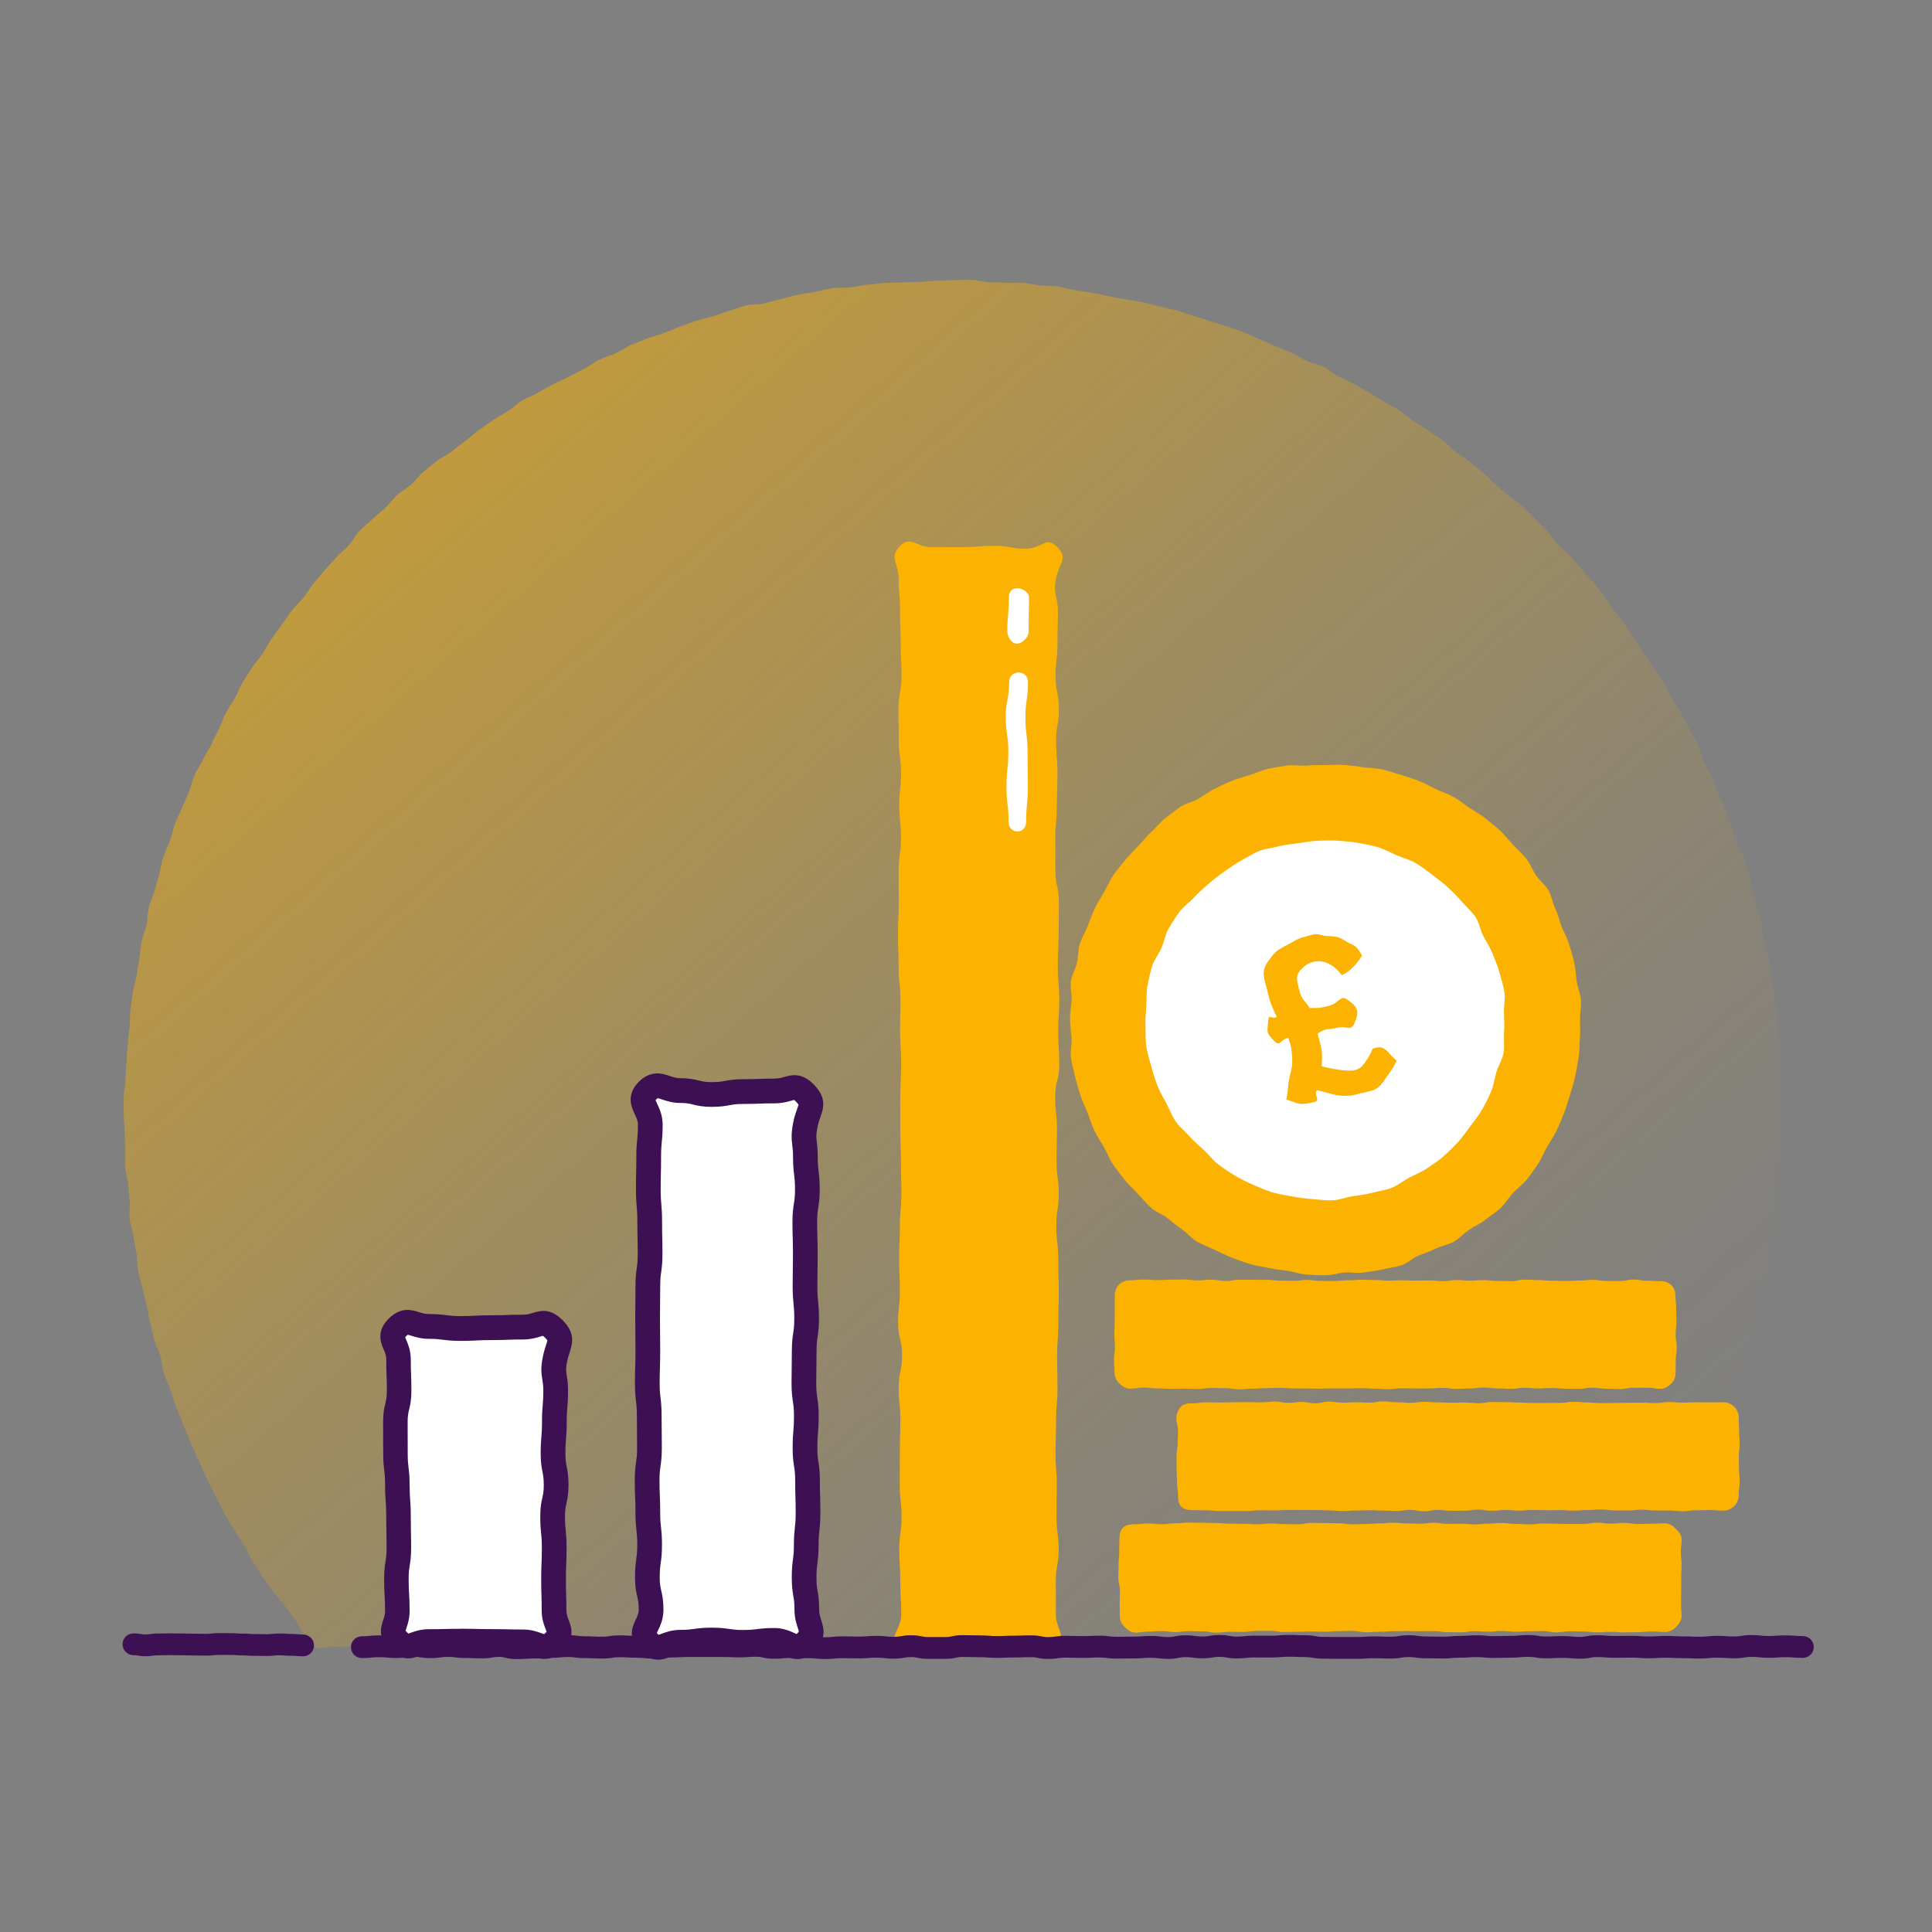 <?xml version="1.0" encoding="UTF-8"?><svg id="uuid-0e671d86-5aed-46de-aacb-af7e994940aa" xmlns="http://www.w3.org/2000/svg" xmlns:xlink="http://www.w3.org/1999/xlink" viewBox="0 0 500 500"><rect x="0" y="0" width="500" height="500" fill="#808080" stroke="none"/><defs><linearGradient id="uuid-fcbab813-d587-42bc-b17b-d2c12929edf9" x1="-53.79" y1="-56.01" x2="469.44" y2="543.54" gradientUnits="userSpaceOnUse"><stop offset="0" stop-color="#fbb200"/><stop offset=".17" stop-color="#fbb200" stop-opacity=".72"/><stop offset=".34" stop-color="#fbb200" stop-opacity=".47"/><stop offset=".5" stop-color="#fbb200" stop-opacity=".27"/><stop offset=".64" stop-color="#fbb200" stop-opacity=".12"/><stop offset=".75" stop-color="#fbb200" stop-opacity=".03"/><stop offset=".82" stop-color="#fbb200" stop-opacity="0"/></linearGradient></defs><path d="m461.26,288.38c0,1.51-.2,3.02-.23,4.52s.09,3.02.02,4.53-.38,3-.48,4.51.18,3.04.05,4.54-.44,2.99-.59,4.49-.09,3.03-.28,4.53-.48,2.99-.7,4.48-.57,2.97-.82,4.46-.37,3-.65,4.49-.73,2.94-1.04,4.41-.61,2.96-.95,4.43-.88,2.89-1.25,4.35-.35,3.03-.75,4.49-1.03,2.85-1.46,4.29-.78,2.92-1.24,4.36-1.31,2.75-1.8,4.17-.8,2.92-1.33,4.33-.99,2.86-1.54,4.26-1.33,2.72-1.92,4.11-1.05,2.83-1.66,4.21-1.04,2.85-1.68,4.21-1.35,2.7-2.02,4.06-1.64,2.55-2.34,3.89-1.06,2.86-1.79,4.18-1.53,2.61-2.29,3.91-1.39,2.69-2.17,3.98-1.59,2.57-2.4,3.84-1.67,2.52-2.5,3.78-2.02,2.28-2.88,3.52-1.81,2.42-2.69,3.64-1.61,2.56-2.52,3.76-1.85,2.38-2.79,3.56-1.78,2.57-2.74,3.73c-2.21.47-2.29-.41-4.55-.41s-2.26.39-4.52.39-2.26-.32-4.52-.32-2.26.47-4.52.47-2.26-.3-4.52-.3-2.26.17-4.52.17-2.26.04-4.52.04-2.26-.28-4.52-.28-2.26.11-4.52.11-2.26-.08-4.52-.08-2.26.34-4.52.34-2.26-.47-4.52-.47-2.26.09-4.52.09-2.26.11-4.52.11-2.26-.19-4.52-.19-2.26-.06-4.52-.06-2.26.5-4.52.5-2.26-.01-4.52-.01-2.26-.46-4.52-.46-2.26.42-4.52.42-2.26-.26-4.52-.26-2.26.19-4.52.19-2.26-.05-4.52-.05-2.26.23-4.52.23-2.26-.23-4.52-.23-2.26-.07-4.52-.07-2.26.22-4.52.22-2.26-.53-4.52-.53-2.26.16-4.52.16-2.26-.09-4.52-.09-2.26-.02-4.52-.02-2.26,0-4.52,0-2.26.13-4.52.13-2.26.3-4.52.3-2.26-.24-4.52-.24-2.26-.13-4.52-.13-2.26.36-4.52.36-2.26-.11-4.52-.11-2.26-.29-4.52-.29-2.26.22-4.52.22-2.26.17-4.52.17-2.26.16-4.52.16-2.26-.58-4.52-.58-2.26.39-4.53.39-2.26-.1-4.52-.1-2.26-.28-4.52-.28-2.26.33-4.52.33-2.26-.36-4.52-.36-2.26.33-4.52.33-2.26-.21-4.52-.21-2.26.24-4.53.24-2.26.22-4.52.22-2.26-.21-4.53-.21-2.26-.16-4.52-.16-2.26.25-4.53.25-2.26-.07-4.52-.07-2.26-.15-4.53-.15-2.26-.17-4.53-.17-2.26-.02-4.53-.02-2.26.26-4.53.26-2.26-.05-4.52-.05-2.26-.09-4.52-.09-2.26-.04-4.53-.04-2.26.05-4.52.05-2.26.33-4.53.33-2.26-.38-4.53-.38-2.26.34-4.53.34-2.26-.28-4.53-.28-2.26.08-4.53.08-2.26.11-4.53.11-2.27-.29-4.53-.29-2.27.15-4.53.15-2.35.66-4.56.19c-.96-1.16-2.06-2.34-3-3.52s-1.45-2.69-2.36-3.9-1.82-2.4-2.71-3.62-1.97-2.3-2.83-3.54-1.85-2.4-2.68-3.66-1.7-2.5-2.51-3.78-1.31-2.74-2.09-4.03-1.66-2.52-2.42-3.83-1.67-2.52-2.4-3.85-1.34-2.71-2.04-4.05-1.43-2.66-2.11-4.01-1.28-2.74-1.92-4.1-1.22-2.76-1.84-4.14-1.27-2.74-1.85-4.13-1.15-2.79-1.7-4.2-1.16-2.79-1.69-4.21-.95-2.87-1.44-4.3-1.18-2.79-1.65-4.23-.45-3.02-.88-4.47-1.27-2.78-1.67-4.23-.61-2.96-.99-4.43-.55-2.97-.89-4.44-.77-2.92-1.08-4.4-.83-2.91-1.11-4.4-.19-3.03-.44-4.52-.57-2.96-.78-4.46-.82-2.94-1.01-4.44.18-3.06.03-4.56-.24-3-.37-4.51-.73-2.97-.82-4.48.05-3.02-.01-4.54-.06-3.02-.09-4.53-.24-3.02-.24-4.53-.04-3.01,0-4.51.39-3,.45-4.5.17-3,.27-4.5.17-3,.29-4.5.33-2.99.49-4.48.06-3.02.24-4.51.35-2.99.57-4.47.77-2.92,1.01-4.4.42-2.98.69-4.45.32-3,.63-4.47.94-2.87,1.28-4.33.2-3.05.56-4.5,1.11-2.82,1.51-4.27.78-2.9,1.21-4.34.58-2.97,1.04-4.4,1.24-2.76,1.73-4.18.74-2.93,1.26-4.34,1.29-2.73,1.84-4.13,1.22-2.75,1.8-4.13.83-2.92,1.43-4.29,1.5-2.62,2.14-3.98,1.51-2.61,2.18-3.95,1.28-2.72,1.97-4.05,1.09-2.82,1.81-4.14,1.61-2.54,2.36-3.85,1.22-2.77,1.99-4.06,1.6-2.55,2.41-3.82,1.9-2.35,2.73-3.6,1.48-2.63,2.34-3.86,1.75-2.44,2.63-3.66,1.72-2.47,2.62-3.67,2.1-2.17,3.03-3.35,1.66-2.52,2.61-3.68,1.92-2.32,2.9-3.46,2.04-2.21,3.04-3.33,2.2-2.05,3.23-3.15,1.66-2.56,2.71-3.64,2.26-1.99,3.33-3.05,2.3-1.95,3.39-2.98,1.96-2.3,3.08-3.31,2.5-1.71,3.63-2.7,1.99-2.3,3.14-3.27,2.34-1.89,3.51-2.83,2.61-1.53,3.81-2.45,2.35-1.87,3.56-2.76,2.3-1.95,3.53-2.81,2.44-1.76,3.68-2.6,2.59-1.53,3.86-2.34,2.35-1.91,3.64-2.69,2.75-1.25,4.05-2.01,2.62-1.46,3.94-2.19,2.73-1.25,4.06-1.95,2.66-1.39,4-2.06,2.51-1.69,3.87-2.34,2.83-1.04,4.2-1.65,2.6-1.56,3.98-2.15,2.8-1.11,4.19-1.67,2.89-.86,4.3-1.39,2.77-1.18,4.19-1.68,2.82-1.05,4.25-1.52,2.91-.75,4.35-1.18,2.83-1.04,4.27-1.45,2.85-.96,4.31-1.34,3.05-.16,4.52-.51,2.89-.82,4.36-1.14,2.9-.83,4.37-1.11,2.96-.5,4.45-.75,2.93-.73,4.42-.95,3.03-.02,4.52-.2,2.96-.54,4.46-.7,2.99-.31,4.49-.44,3.01-.07,4.51-.16,3-.06,4.5-.12,2.99-.3,4.5-.33,3-.14,4.51-.14,3.01-.11,4.51-.08,2.99.5,4.49.57,3,.1,4.5.2,3.02-.11,4.52.01,2.97.52,4.46.67,3.02.08,4.51.27,2.94.72,4.42.94,2.97.44,4.45.69,2.94.63,4.41.91,2.96.5,4.43.81,2.99.4,4.45.74,2.91.75,4.37,1.13,2.95.62,4.39,1.02,2.85.96,4.29,1.4,2.87.88,4.3,1.35,2.88.87,4.3,1.36,2.86.95,4.26,1.48,2.74,1.26,4.13,1.82,2.74,1.23,4.13,1.82,2.8,1.09,4.17,1.71,2.63,1.46,3.99,2.11,2.95.81,4.29,1.48,2.46,1.78,3.79,2.48,2.76,1.21,4.07,1.94,2.58,1.54,3.88,2.29,2.58,1.54,3.86,2.33,2.69,1.36,3.96,2.18,2.35,1.91,3.59,2.74,2.57,1.57,3.8,2.43,2.53,1.63,3.74,2.52,2.16,2.12,3.36,3.04,2.52,1.66,3.69,2.59,2.35,1.87,3.51,2.83,2.12,2.14,3.26,3.13,2.32,1.91,3.43,2.92,2.5,1.73,3.59,2.76,2.14,2.12,3.21,3.17,2.14,2.12,3.18,3.2,1.79,2.44,2.82,3.54,2.26,2.01,3.26,3.13,1.97,2.27,2.95,3.41,2.08,2.18,3.03,3.34,1.83,2.39,2.76,3.57,1.69,2.49,2.6,3.69,1.84,2.38,2.72,3.6,1.61,2.54,2.46,3.78,1.65,2.51,2.48,3.76,1.7,2.48,2.5,3.75,1.83,2.4,2.6,3.69,1.24,2.76,1.98,4.06,1.74,2.47,2.46,3.79,1.38,2.67,2.08,4,1.59,2.57,2.26,3.91.8,2.95,1.44,4.31,1.4,2.66,2.01,4.03,1.05,2.81,1.63,4.2,1.33,2.7,1.88,4.1.97,2.84,1.49,4.25.99,2.83,1.48,4.25,1.43,2.69,1.89,4.12.92,2.86,1.36,4.31.64,2.95,1.04,4.4.7,2.92,1.07,4.38.9,2.87,1.24,4.34.28,3.01.59,4.49,1.07,2.85,1.35,4.33.28,3,.52,4.49.41,2.97.63,4.46.69,2.94.88,4.43.26,2.99.42,4.49.04,3.01.16,4.51.24,2.99.33,4.49.02,3,.08,4.51.21,2.99.24,4.5.22,3,.22,4.51Z" fill="url(#uuid-fcbab813-d587-42bc-b17b-d2c12929edf9)"/><g><path d="m273.58,141.53c-2.83-2.92-4.02.48-8.08.48s-4.07-.76-8.13-.76-4.06.34-8.13.34-4.07.03-8.13.03-5.43-3.17-8.27-.25-.26,4.32-.26,8.5.35,4.18.35,8.37.16,4.18.16,8.37.23,4.18.23,8.37-.79,4.18-.79,8.37.07,4.18.07,8.37.59,4.18.59,8.37-.47,4.18-.47,8.37.46,4.18.46,8.37-.61,4.18-.61,8.36.04,4.18.04,8.37-.21,4.18-.21,8.37.16,4.18.16,8.36.47,4.18.47,8.37-.09,4.18-.09,8.37.29,4.18.29,8.37-.25,4.18-.25,8.37.01,4.18.01,8.37.17,4.18.17,8.37.11,4.19.11,8.37-.38,4.19-.38,8.37-.2,4.19-.2,8.37.19,4.19.19,8.37-.45,4.19-.45,8.37,1.02,4.19,1.02,8.37-.87,4.19-.87,8.37.43,4.19.43,8.37-.14,4.19-.14,8.37-.03,4.19-.03,8.37.48,4.19.48,8.37-.6,4.19-.6,8.38.27,4.19.27,8.37.25,4.19.25,8.38-3.54,5.72-.63,8.73,4.42-.28,8.49-.28,4.07-.05,8.13-.05,4.06.49,8.13.49,4.07-.19,8.13-.19,4.97,2.28,7.81-.63-.04-3.87-.04-8.05-.02-4.18-.02-8.37.74-4.18.74-8.37-.55-4.18-.55-8.37.06-4.18.06-8.37-.32-4.18-.32-8.37.15-4.18.15-8.37.36-4.18.36-8.37-.1-4.18-.1-8.37.32-4.18.32-8.36.1-4.18.1-8.37-.13-4.18-.13-8.37-.51-4.18-.51-8.36.64-4.18.64-8.37-.56-4.18-.56-8.37.09-4.18.09-8.37-.45-4.18-.45-8.37,1.06-4.18,1.06-8.37-.29-4.18-.29-8.37.29-4.19.29-8.37-.38-4.19-.38-8.37.22-4.19.22-8.37.07-4.19.07-8.37-.91-4.19-.91-8.37-.03-4.19-.03-8.37.4-4.19.4-8.37.16-4.19.16-8.37-.34-4.19-.34-8.37.73-4.19.73-8.37-.89-4.19-.89-8.37.5-4.19.5-8.38.12-4.19.12-8.37-1.37-4.36-.51-8.46c.91-4.35,3.24-5.25.32-8.26Z" fill="#fbb200"/><g><path d="m208.35,282.89c-2.83-2.92-3.84-.56-7.9-.56s-4.07.16-8.13.16-4.06.75-8.13.75-4.07-1.01-8.13-1.01-5.69-2.85-8.52.07.76,4.56.76,8.75-.4,4.18-.4,8.37-.09,4.18-.09,8.37.35,4.18.35,8.37.1,4.18.1,8.37-.58,4.18-.58,8.37-.07,4.18-.07,8.37.06,4.19.06,8.37-.14,4.18-.14,8.37.5,4.18.5,8.37.06,4.18.06,8.37-.6,4.18-.6,8.37.18,4.19.18,8.37.47,4.19.47,8.37-.58,4.19-.58,8.37.95,4.19.95,8.38-3.57,5.45-.65,8.45,4.14-.04,8.21-.04,4.07-.57,8.13-.57,4.06.6,8.13.6,4.07-.51,8.13-.51,5.32,3.37,8.15.46.22-4.2.22-8.38-.7-4.18-.7-8.37.55-4.18.55-8.37.46-4.18.46-8.37-.13-4.18-.13-8.37-.65-4.18-.65-8.37.34-4.18.34-8.37-.63-4.19-.63-8.37.08-4.18.08-8.37.63-4.18.63-8.37-.42-4.18-.42-8.37.07-4.18.07-8.37-.13-4.19-.13-8.37.66-4.19.66-8.37-.51-4.19-.51-8.37-.82-4.29,0-8.4,2.82-5.12-.1-8.13Z" fill="#fff"/><path d="m170.28,429.52c-1.41,0-3.04-.51-4.73-2.26-3.29-3.39-1.81-6.46-1.02-8.11.43-.9.77-1.6.77-2.57,0-1.74-.18-2.5-.4-3.48-.26-1.15-.56-2.44-.56-4.9,0-2.31.17-3.54.32-4.62.14-1.01.26-1.88.26-3.75s-.1-2.84-.21-3.83c-.12-1.06-.25-2.27-.25-4.54,0-2.03-.04-3.01-.09-4.05-.04-1.06-.09-2.16-.09-4.32,0-2.32.18-3.55.33-4.64.14-1,.27-1.87.27-3.73,0-2.07-.01-3.11-.03-4.14-.01-1.06-.03-2.11-.03-4.23,0-1.9-.11-2.83-.23-3.81-.13-1.07-.27-2.28-.27-4.56,0-2.14.04-3.23.07-4.29.03-1.05.07-2.04.07-4.08s-.02-3.1-.03-4.14c-.02-1.06-.03-2.12-.03-4.23s.02-3.18.03-4.24c.02-1.03.03-2.07.03-4.13,0-2.31.17-3.54.32-4.62.14-1,.26-1.87.26-3.74,0-2.06-.02-3.08-.05-4.11-.02-1.06-.05-2.13-.05-4.26,0-1.96-.08-2.91-.17-3.92-.09-1.09-.19-2.23-.19-4.45s.02-3.19.05-4.25c.02-1.03.05-2.06.05-4.11,0-2.25.11-3.39.22-4.49.1-1,.19-1.94.19-3.88,0-.97-.36-1.72-.81-2.68-.81-1.72-2.33-4.91.95-8.29,3.18-3.27,6.27-2.23,8.11-1.61.92.31,1.71.58,2.7.58,2.42,0,3.71.32,4.84.6.92.23,1.65.41,3.3.41,1.74,0,2.55-.15,3.48-.32,1.09-.2,2.32-.43,4.64-.43,1.97,0,2.93-.04,3.94-.08,1.03-.04,2.09-.08,4.19-.08,1.01,0,1.75-.21,2.54-.43,1.8-.51,4.51-1.27,7.65,1.97,3.19,3.29,2.66,5.76,1.7,8.42-.27.76-.55,1.54-.75,2.55-.41,2.04-.33,2.68-.18,3.94.11.91.24,2.05.24,3.84,0,1.9.11,2.82.23,3.8.13,1.07.28,2.29.28,4.57s-.2,3.59-.37,4.69c-.16.99-.29,1.84-.29,3.69,0,2.04.03,3.06.06,4.08.03,1.05.07,2.14.07,4.29s-.02,3.18-.04,4.24c-.02,1.03-.04,2.06-.04,4.13,0,1.93.09,2.87.19,3.87.11,1.11.23,2.25.23,4.5s-.19,3.57-.35,4.66c-.15,1-.28,1.86-.28,3.71,0,2.12-.02,3.19-.04,4.25-.02,1.03-.04,2.06-.04,4.12,0,1.85.13,2.71.28,3.71.16,1.09.35,2.33.35,4.66s-.09,3.35-.18,4.44c-.08,1.01-.16,1.96-.16,3.93,0,1.85.13,2.7.29,3.69.17,1.09.36,2.34.36,4.67,0,2.04.03,3.06.06,4.08.03,1.05.07,2.14.07,4.29,0,2.27-.13,3.42-.25,4.54-.11.99-.21,1.92-.21,3.83,0,2.3-.16,3.52-.3,4.6-.13,1.01-.25,1.88-.25,3.77s.14,2.67.31,3.65c.19,1.1.39,2.35.39,4.71,0,1.05.25,1.81.53,2.68.61,1.86,1.52,4.66-1.66,7.93-3.27,3.37-6.33,1.97-7.97,1.22-.86-.4-1.55-.71-2.47-.71-1.83,0-2.68.11-3.67.23-1.05.13-2.23.28-4.46.28s-3.47-.18-4.53-.33c-.97-.14-1.8-.27-3.6-.27s-2.65.12-3.62.25c-1.06.15-2.25.32-4.51.32-.97,0-1.71.28-2.57.6-.83.31-1.93.72-3.2.72Zm-.31-6.9c.04.05.1.12.17.19.13.13.23.22.3.28.21-.06.54-.19.8-.28,1.13-.42,2.68-1,4.81-1,1.81,0,2.65-.12,3.62-.25,1.06-.15,2.25-.32,4.51-.32s3.47.18,4.53.33c.97.14,1.8.27,3.6.27s2.68-.11,3.67-.23c1.05-.13,2.23-.28,4.46-.28s4.01.78,5.13,1.29c.19.08.41.19.6.27.04-.04.08-.08.13-.13.27-.28.39-.46.44-.54-.04-.21-.17-.63-.28-.95-.36-1.1-.85-2.6-.85-4.67,0-1.83-.14-2.67-.31-3.65-.19-1.1-.39-2.35-.39-4.71s.16-3.53.3-4.6c.13-1.01.25-1.88.25-3.76,0-2.27.13-3.42.25-4.54.11-.99.21-1.92.21-3.83,0-2.04-.03-3.06-.06-4.08-.03-1.05-.07-2.14-.07-4.28,0-1.85-.13-2.7-.29-3.7-.17-1.09-.36-2.33-.36-4.67s.09-3.35.18-4.44c.08-1.01.16-1.96.16-3.93,0-1.86-.13-2.72-.28-3.71-.16-1.09-.35-2.33-.35-4.66,0-2.12.02-3.19.04-4.25.02-1.03.04-2.06.04-4.12,0-2.33.19-3.57.35-4.66.15-1,.28-1.86.28-3.71s-.09-2.87-.19-3.87c-.11-1.11-.23-2.25-.23-4.5,0-2.12.02-3.18.04-4.24.02-1.03.04-2.06.04-4.13s-.03-3.06-.06-4.09c-.03-1.05-.07-2.14-.07-4.28,0-2.34.2-3.59.37-4.69.16-.99.29-1.84.29-3.69s-.11-2.82-.23-3.8c-.13-1.07-.28-2.29-.28-4.57,0-1.41-.1-2.26-.2-3.08-.18-1.49-.35-2.9.26-5.94.29-1.48.71-2.63,1.01-3.47.13-.35.3-.82.35-1.06-.07-.12-.24-.35-.62-.75h0c-.26-.27-.44-.41-.53-.48-.2.04-.53.13-.79.21-1.01.29-2.38.67-4.28.67s-2.93.04-3.94.08c-1.03.04-2.09.08-4.19.08-1.74,0-2.55.15-3.48.32-1.09.2-2.32.43-4.64.43s-3.71-.32-4.84-.6c-.92-.23-1.65-.41-3.3-.41-2.04,0-3.6-.53-4.74-.91-.37-.13-.87-.29-1.11-.33-.07.05-.2.14-.38.34-.07.08-.13.14-.17.19.09.24.27.62.41.91.6,1.27,1.43,3.01,1.43,5.42,0,2.25-.11,3.39-.22,4.49-.1,1-.19,1.94-.19,3.88,0,2.13-.02,3.19-.05,4.25-.02,1.03-.05,2.06-.05,4.11s.08,2.91.17,3.92c.09,1.09.19,2.23.19,4.45,0,2.06.02,3.08.05,4.11.02,1.06.05,2.13.05,4.26,0,2.31-.17,3.54-.32,4.62-.14,1-.26,1.87-.26,3.74,0,2.12-.02,3.18-.03,4.24-.02,1.03-.03,2.07-.03,4.13s.02,3.1.03,4.14c.02,1.06.03,2.12.03,4.23s-.04,3.23-.07,4.29c-.03,1.05-.07,2.04-.07,4.08,0,1.9.11,2.83.23,3.81.13,1.07.27,2.28.27,4.56,0,2.07.01,3.1.03,4.14.01,1.06.03,2.11.03,4.23,0,2.32-.18,3.55-.33,4.64-.14,1-.27,1.87-.27,3.73,0,2.03.04,3.01.09,4.05.04,1.06.09,2.16.09,4.32,0,1.92.1,2.84.21,3.83.12,1.06.25,2.27.25,4.54s-.17,3.54-.32,4.62c-.14,1.01-.26,1.88-.26,3.75,0,1.74.18,2.51.4,3.48.26,1.15.56,2.44.56,4.9s-.84,4.18-1.4,5.34c-.11.22-.24.5-.32.7Zm36.75-136.67h.01-.01Z" fill="#3c1053"/></g><g><path d="m143.3,343.89c-2.87-2.87-3.83-.42-7.89-.42s-4.07.15-8.13.15-4.06.21-8.13.21-4.07-.53-8.13-.53-5.32-2.58-8.19.3.33,4.13.33,8.19.16,4.06.16,8.13-.96,4.06-.96,8.13.02,4.06.02,8.13.49,4.06.49,8.13.3,4.06.3,8.13.09,4.07.09,8.13-.64,4.07-.64,8.13.24,4.07.24,8.14-2.6,5.01.27,7.89,3.81.11,7.88.11,4.07-.1,8.13-.1,4.06.1,8.13.1,4.07.1,8.13.1,5.14,2.81,8.02-.07-.04-3.95-.04-8.01-.13-4.06-.13-8.13.17-4.06.17-8.13-.4-4.06-.4-8.13.91-4.06.91-8.13-.79-4.06-.79-8.13.34-4.07.34-8.13.34-4.07.34-8.13-.99-4.13-.19-8.12,2.54-5.04-.33-7.92Z" fill="#fff"/><path d="m140.94,429.33c-1.21,0-2.24-.38-3.03-.67-.82-.3-1.53-.56-2.51-.56-2.07,0-3.11-.03-4.14-.05-1-.02-2-.05-3.99-.05s-3.1-.02-4.14-.05c-1-.02-1.99-.05-3.99-.05s-2.99.03-3.98.05c-1.04.03-2.07.05-4.15.05-.98,0-1.67.25-2.47.54-1.67.61-4.45,1.63-7.67-1.59-3.2-3.2-2.3-5.88-1.71-7.65.27-.8.5-1.5.5-2.5,0-1.94-.06-2.88-.12-3.88-.06-1.05-.13-2.13-.13-4.26,0-2.28.19-3.49.36-4.56.15-.96.28-1.79.28-3.57,0-2-.02-3-.04-4-.02-1.03-.05-2.07-.05-4.14,0-1.91-.07-2.84-.14-3.83-.08-1.06-.16-2.15-.16-4.3,0-1.84-.1-2.7-.22-3.68-.12-1.04-.27-2.22-.27-4.44,0-2.02,0-3.03-.01-4.05,0-1.02-.01-2.04-.01-4.08,0-2.41.3-3.68.57-4.8.22-.93.4-1.67.4-3.33,0-1.97-.04-2.93-.08-3.94-.04-1.03-.08-2.09-.08-4.19,0-.95-.3-1.64-.67-2.51-.7-1.63-2-4.67,1.27-7.94,3.19-3.18,5.99-2.31,7.84-1.73.86.27,1.6.5,2.61.5,2.24,0,3.43.16,4.48.29.98.13,1.83.24,3.65.24,1.95,0,2.9-.05,3.9-.1,1.04-.05,2.11-.11,4.23-.11,1.97,0,2.93-.03,3.95-.07,1.03-.04,2.09-.08,4.18-.08,1.01,0,1.71-.21,2.52-.46,1.77-.55,4.45-1.36,7.63,1.82h0c3.22,3.23,2.75,5.72,1.87,8.43-.23.71-.48,1.45-.66,2.38-.36,1.81-.27,2.37-.09,3.49.15.94.34,2.1.34,4,0,2.17-.09,3.27-.18,4.33-.08.98-.16,1.9-.16,3.8,0,2.17-.09,3.27-.18,4.33-.08.98-.16,1.9-.16,3.8,0,1.72.16,2.52.34,3.45.21,1.09.46,2.34.46,4.68s-.28,3.65-.53,4.76c-.21.94-.38,1.69-.38,3.37,0,1.87.09,2.79.19,3.75.11,1.08.22,2.19.22,4.38s-.05,3.17-.09,4.2c-.04,1.01-.08,1.96-.08,3.93s.03,2.97.06,3.96c.03,1.02.07,2.08.07,4.17,0,.97.27,1.68.59,2.49.66,1.7,1.75,4.54-1.48,7.78-1.73,1.72-3.34,2.23-4.73,2.23Zm-21.8-7.81c2.07,0,3.1.02,4.14.05,1,.02,1.99.05,3.99.05s3.11.03,4.14.05c1,.02,2,.05,3.99.05,2.11,0,3.67.57,4.71.95.22.08.5.18.7.24.08-.06.2-.16.36-.32.13-.13.22-.23.28-.31-.06-.19-.16-.45-.24-.65-.4-1.05-1.02-2.63-1.02-4.79,0-1.98-.03-2.97-.06-3.96-.03-1.02-.07-2.08-.07-4.17s.05-3.17.09-4.2c.04-1.01.08-1.96.08-3.93s-.09-2.79-.19-3.75c-.11-1.08-.22-2.19-.22-4.38,0-2.38.28-3.65.53-4.76.21-.94.38-1.69.38-3.37s-.16-2.52-.34-3.45c-.21-1.09-.46-2.34-.46-4.68,0-2.17.09-3.27.18-4.34.08-.98.16-1.9.16-3.8,0-2.17.09-3.27.18-4.33.08-.98.16-1.9.16-3.8,0-1.38-.13-2.19-.26-2.97-.23-1.39-.46-2.82.13-5.77.26-1.3.59-2.31.85-3.11.13-.41.3-.91.34-1.15-.07-.11-.24-.36-.66-.77-.24-.24-.41-.37-.5-.44-.19.04-.5.14-.74.21-1.02.31-2.43.74-4.39.74s-2.93.03-3.95.07c-1.03.04-2.09.08-4.18.08-1.95,0-2.9.05-3.9.1-1.04.05-2.11.11-4.23.11-2.24,0-3.43-.16-4.48-.29-.98-.13-1.83-.24-3.65-.24-1.98,0-3.44-.46-4.51-.79-.31-.1-.73-.23-.94-.26-.08.05-.24.17-.49.42-.09.09-.15.16-.2.21.07.2.19.47.28.69.47,1.1,1.18,2.77,1.18,5.03,0,1.97.04,2.93.08,3.94.04,1.03.08,2.09.08,4.19,0,2.41-.3,3.68-.57,4.8-.22.93-.4,1.67-.4,3.33,0,2.02,0,3.03.01,4.04,0,1.02.01,2.04.01,4.08,0,1.84.1,2.7.22,3.68.12,1.04.27,2.22.27,4.44,0,1.91.07,2.84.14,3.83.08,1.06.16,2.15.16,4.3,0,2,.02,3,.04,4,.02,1.03.05,2.07.05,4.14,0,2.28-.19,3.49-.36,4.56-.15.96-.28,1.79-.28,3.57,0,1.94.06,2.88.12,3.88.06,1.05.13,2.13.13,4.26s-.5,3.54-.83,4.53c-.07.21-.16.48-.21.67.07.09.19.23.38.43.15.15.27.25.35.32.17-.06.41-.14.6-.21,1.01-.37,2.55-.93,4.66-.93,1.99,0,2.99-.03,3.98-.05,1.04-.03,2.07-.05,4.15-.05Z" fill="#3c1053"/></g><g><path d="m261.17,176.55c0,4.52-.88,4.52-.88,9.03s.67,4.51.67,9.03-.49,4.52-.49,9.04.55,4.52.55,9.04c0,3.33,4.54,3.34,4.54,0,0-4.52.45-4.52.45-9.03s-.08-4.51-.08-9.03-.55-4.52-.55-9.04.67-4.52.67-9.04c0-3.33-4.89-3.34-4.89,0Z" fill="#fff"/><path d="m261.11,154.65c0,4.38-.41,4.38-.41,8.76,0,1.35,1.05,3.23,2.51,3.16,1.47-.06,3-1.71,3-3.16,0-4.38.1-4.38.1-8.76,0-1.35-1.66-2.46-3.12-2.4-1.47.06-2.08.95-2.08,2.4Z" fill="#fff"/></g></g><path d="m78.44,428.65c-.92,0-1.4-.05-1.83-.09-.36-.04-.65-.06-1.3-.06-.89,0-1.33-.03-1.77-.06-.34-.03-.68-.05-1.36-.05-.62,0-.9.03-1.25.07-.44.05-.94.11-1.88.11-.83,0-1.24-.01-1.65-.02-.37-.01-.74-.02-1.48-.02-.88,0-1.31-.03-1.75-.06-.35-.02-.69-.05-1.38-.05-.89,0-1.36-.04-1.78-.07-.34-.03-.68-.05-1.35-.05-.8,0-1.2,0-1.6,0-.38,0-.77,0-1.54,0-.62,0-.9.03-1.25.07-.42.05-.95.11-1.89.11-.82,0-1.23,0-1.64-.02-.37,0-.75-.02-1.5-.02-.84,0-1.26-.02-1.68-.03-.36-.01-.73-.03-1.46-.03-.81,0-1.22,0-1.62-.02-.38,0-.76-.01-1.51-.01s-1.13,0-1.51.02c-.41,0-.82.02-1.63.02-.58,0-.82.04-1.16.09-.44.07-.99.15-1.99.15s-1.6-.1-2.05-.18c-.33-.06-.55-.09-1.09-.09-1.56,0-2.82-1.26-2.82-2.82s1.26-2.82,2.82-2.82h0c1.03,0,1.6.1,2.05.18.33.06.55.09,1.09.09.58,0,.82-.04,1.16-.09.44-.07.99-.15,1.99-.15.75,0,1.13,0,1.51-.02.41,0,.82-.02,1.63-.02s1.22,0,1.62.02c.38,0,.76.01,1.51.01.84,0,1.26.02,1.68.03.36.01.73.03,1.46.03.82,0,1.23,0,1.64.02.37,0,.75.02,1.5.02.62,0,.9-.03,1.25-.07.42-.05.95-.11,1.89-.11.8,0,1.2,0,1.6,0,.38,0,.77,0,1.54,0,.89,0,1.36.04,1.78.07.34.03.68.05,1.35.05.88,0,1.31.03,1.75.06.35.02.69.05,1.38.05.83,0,1.24.01,1.65.02.37.01.74.02,1.48.02.62,0,.9-.03,1.25-.07.44-.05.94-.11,1.88-.11.89,0,1.33.03,1.77.06.34.03.68.05,1.36.05.92,0,1.4.05,1.83.09.36.04.65.06,1.3.06,1.56,0,2.82,1.26,2.82,2.82s-1.26,2.82-2.82,2.82Z" fill="#3c1053"/><path d="m133.64,429.37c-1.47,0-2.27-.21-2.92-.37-.48-.12-.77-.2-1.52-.2-.87,0-1.25.07-1.74.15-.6.1-1.35.23-2.7.23-1.17,0-1.76-.03-2.35-.05-.52-.02-1.05-.05-2.1-.05-1.28,0-1.96-.08-2.56-.16-.5-.06-.94-.12-1.88-.12s-1.3.06-1.81.13c-.62.09-1.32.19-2.63.19s-2.08-.12-2.67-.21c-.5-.08-.89-.14-1.77-.14s-1.31.06-1.81.13c-.62.09-1.32.19-2.64.19-1.25,0-1.91-.06-2.49-.12-.53-.05-.98-.09-1.96-.09s-1.41.05-1.93.1c-.59.06-1.26.13-2.52.13-1.56,0-2.82-1.26-2.82-2.82s1.26-2.82,2.82-2.82c.96,0,1.41-.05,1.93-.1.59-.06,1.26-.13,2.52-.13s1.91.06,2.49.12c.53.05.98.09,1.96.09.91,0,1.31-.06,1.81-.13.62-.09,1.32-.19,2.64-.19s2.08.12,2.67.21c.5.08.89.14,1.77.14s1.3-.06,1.81-.13c.62-.09,1.31-.19,2.63-.19s1.96.08,2.56.16c.5.06.94.12,1.88.12,1.17,0,1.76.03,2.35.05.52.02,1.05.05,2.1.05.87,0,1.25-.07,1.74-.15.6-.1,1.35-.23,2.71-.23,1.47,0,2.27.21,2.92.37.48.12.77.2,1.52.2,1.01,0,1.5-.04,2.02-.07.57-.04,1.21-.09,2.42-.09,1,0,1.47-.04,2.01-.08.57-.04,1.22-.09,2.43-.09.97,0,1.42-.04,1.94-.1.58-.06,1.25-.12,2.5-.12s1.97.09,2.58.17c.52.07.93.12,1.86.12,1.18,0,1.77.03,2.36.06.52.03,1.04.05,2.08.05.88,0,1.28-.06,1.77-.14.59-.1,1.33-.21,2.67-.21,1.19,0,1.8.04,2.38.07.51.03,1.03.06,2.06.06,1.26,0,1.92.07,2.51.13.52.05.97.1,1.93.1s1.33-.05,1.85-.12c.61-.08,1.29-.17,2.59-.17,1.03,0,1.55-.03,2.06-.06.59-.03,1.19-.07,2.38-.07h4.44c1.12,0,1.68.01,2.24.02.55,0,1.1,0,2.2,0,1.17,0,1.75.02,2.33.05.53.02,1.05.04,2.11.04s1.5-.04,2.02-.07c.57-.04,1.21-.09,2.43-.09,1.43,0,2.22.18,2.86.33.48.11.79.19,1.58.19.98,0,1.43-.04,1.95-.09.58-.06,1.24-.12,2.49-.12,1.15,0,1.73.02,2.31.03.53.02,1.07.03,2.14.03,1.25,0,1.92.07,2.51.13.52.05.97.1,1.93.1s1.42-.05,1.94-.1c.59-.06,1.25-.13,2.5-.13,1.14,0,1.71.01,2.29.03.54.01,1.08.03,2.15.03.99,0,1.45-.04,1.98-.08.58-.05,1.23-.11,2.46-.11s1.95.08,2.54.15c.51.06.95.11,1.9.11.85,0,1.21-.07,1.71-.16.61-.11,1.36-.25,2.73-.25s2.17.16,2.79.29c.48.1.83.17,1.65.17,1.12,0,1.68,0,2.24,0,.55,0,1.1,0,2.2,0,.8,0,1.13-.07,1.62-.18.63-.14,1.41-.31,2.82-.31,1.15,0,1.72.02,2.29.03.54.01,1.07.03,2.14.03,1.23,0,1.88.06,2.46.1.53.05.99.08,1.98.08,1.04,0,1.56-.02,2.09-.05.59-.03,1.17-.05,2.35-.05,1.05,0,1.58-.02,2.1-.04.58-.02,1.17-.05,2.33-.05,1.4,0,2.18.16,2.8.29.48.1.82.17,1.64.17.9,0,1.29-.06,1.79-.14.62-.09,1.32-.2,2.65-.2,1.16,0,1.74.02,2.32.04.53.02,1.06.04,2.11.04s1.56-.03,2.08-.05c.59-.03,1.18-.06,2.35-.06,1.29,0,1.97.09,2.57.16.5.06.93.12,1.86.12,1.08,0,1.62-.01,2.16-.02.57-.01,1.14-.02,2.28-.02,1,0,1.47-.04,2-.08.57-.04,1.22-.09,2.44-.09,1.29,0,1.98.09,2.59.17.52.07.93.12,1.85.12.82,0,1.16-.07,1.64-.17.62-.13,1.4-.29,2.8-.29,1.31,0,2,.1,2.61.18.51.07.91.13,1.83.13s1.26-.07,1.74-.15c.6-.1,1.35-.23,2.69-.23s2.13.14,2.73.25c.5.09.85.16,1.71.16.95,0,1.4-.05,1.91-.11.59-.07,1.27-.14,2.53-.14,1.12,0,1.69,0,2.25.01.55,0,1.1.01,2.19.01.97,0,1.42-.04,1.95-.09.58-.06,1.25-.12,2.49-.12,1.16,0,1.75.02,2.33.05.53.02,1.05.04,2.11.04,1.36,0,2.12.14,2.72.25.5.09.86.16,1.71.16,1.14,0,1.7,0,2.27.02.54,0,1.08.02,2.17.02s1.68,0,2.24,0c.55,0,1.1,0,2.2,0,1.01,0,1.5-.03,2.02-.07.57-.04,1.21-.08,2.42-.08s1.73.02,2.31.04c.53.02,1.06.04,2.13.04.86,0,1.23-.06,1.73-.15.6-.11,1.35-.24,2.71-.24s2.01.1,2.62.19c.51.07.91.13,1.82.13,1.15,0,1.72.01,2.29.03.54.01,1.07.03,2.15.03.97,0,1.42-.04,1.95-.09.58-.06,1.25-.12,2.49-.12,1.02,0,1.51-.03,2.04-.07.59-.04,1.2-.08,2.4-.08s1.91.07,2.5.12c.52.05.97.1,1.94.1,1.06,0,1.59-.02,2.12-.04.58-.02,1.16-.04,2.32-.04.97,0,1.43-.04,1.95-.09.58-.06,1.24-.12,2.49-.12,1.35,0,2.09.13,2.69.23.49.08.88.15,1.75.15,1.04,0,1.56-.03,2.08-.05.59-.03,1.18-.06,2.36-.06,1.24,0,1.9.06,2.49.12.52.05.98.09,1.95.09.85,0,1.2-.07,1.69-.16.61-.12,1.37-.26,2.74-.26,1.22,0,1.87.05,2.45.1.53.04,1,.08,1.99.08,1.09,0,1.63,0,2.18-.01.56,0,1.13-.02,2.26-.02,1.21,0,1.85.04,2.42.09.52.04,1.01.07,2.02.07s1.52-.03,2.04-.06c.59-.04,1.2-.08,2.4-.08s1.78.03,2.37.06c.52.03,1.03.06,2.07.06,1.16,0,1.75.02,2.33.05.53.02,1.05.04,2.11.04.96,0,1.41-.05,1.93-.1.59-.06,1.26-.13,2.51-.13s1.87.05,2.44.09c.54.04,1,.08,2,.08.88,0,1.26-.07,1.75-.15.6-.1,1.34-.22,2.69-.22,1.26,0,1.93.07,2.52.14.51.06.96.1,1.91.1,1.01,0,1.5-.04,2.02-.07.57-.04,1.21-.09,2.42-.09s1.88.05,2.45.1c.53.04.99.08,1.99.08,1.56,0,2.82,1.26,2.82,2.82s-1.26,2.82-2.82,2.82c-1.23,0-1.88-.05-2.45-.1-.53-.04-.99-.08-1.99-.08s-1.5.04-2.02.07c-.57.04-1.21.09-2.42.09s-1.93-.07-2.52-.14c-.51-.06-.96-.1-1.92-.1-.87,0-1.26.07-1.75.15-.6.1-1.34.22-2.69.22-1.22,0-1.87-.05-2.44-.09-.54-.04-1-.08-2-.08s-1.41.05-1.93.1c-.59.06-1.26.13-2.51.13-1.17,0-1.75-.02-2.33-.05-.53-.02-1.05-.04-2.11-.04-1.18,0-1.78-.03-2.37-.06-.52-.03-1.03-.06-2.07-.06s-1.52.03-2.04.06c-.59.04-1.2.08-2.4.08s-1.85-.04-2.42-.09c-.52-.04-1.01-.07-2.02-.07-1.09,0-1.64,0-2.18.01-.56,0-1.13.02-2.26.02-1.22,0-1.87-.05-2.45-.1-.53-.04-1-.08-1.99-.08-.85,0-1.2.07-1.69.16-.61.12-1.37.26-2.74.26-1.24,0-1.9-.06-2.49-.12-.52-.05-.98-.09-1.95-.09-1.04,0-1.56.03-2.08.05-.59.03-1.18.06-2.36.06-1.35,0-2.09-.13-2.69-.23-.49-.08-.88-.15-1.75-.15-.97,0-1.43.04-1.95.09-.58.06-1.24.12-2.49.12-1.06,0-1.59.02-2.12.04-.58.02-1.16.04-2.32.04-1.25,0-1.91-.07-2.5-.12-.52-.05-.97-.1-1.94-.1-1.02,0-1.51.03-2.04.07-.59.04-1.2.08-2.4.08-.97,0-1.42.04-1.95.09-.58.06-1.25.12-2.49.12-1.15,0-1.72-.01-2.29-.03-.54-.01-1.07-.03-2.15-.03-1.31,0-2.01-.1-2.62-.19-.51-.07-.91-.13-1.82-.13s-1.23.06-1.73.15c-.6.11-1.35.24-2.71.24-1.16,0-1.73-.02-2.31-.04-.53-.02-1.06-.04-2.13-.04s-1.5.03-2.02.07c-.57.04-1.21.08-2.41.08-1.12,0-1.68,0-2.24,0-.55,0-1.1,0-2.2,0s-1.7,0-2.27-.02c-.54,0-1.08-.02-2.17-.02-1.36,0-2.12-.14-2.72-.25-.5-.09-.86-.16-1.72-.16-1.17,0-1.75-.02-2.33-.05-.53-.02-1.05-.04-2.11-.04-.97,0-1.43.04-1.95.09-.58.06-1.25.12-2.49.12-1.12,0-1.69,0-2.25-.01-.55,0-1.1-.01-2.19-.01-.95,0-1.4.05-1.91.11-.59.07-1.27.14-2.53.14-1.37,0-2.13-.14-2.73-.25-.5-.09-.85-.16-1.71-.16s-1.26.07-1.74.15c-.6.1-1.35.23-2.7.23s-2-.1-2.61-.18c-.51-.07-.91-.13-1.83-.13-.82,0-1.16.07-1.64.17-.62.13-1.4.29-2.8.29-1.29,0-1.98-.09-2.59-.17-.52-.07-.93-.12-1.85-.12-1,0-1.47.04-2,.08-.57.04-1.22.09-2.44.09-1.08,0-1.62.01-2.16.02-.57.01-1.14.02-2.28.02-1.29,0-1.97-.09-2.57-.16-.5-.06-.93-.12-1.86-.12-1.04,0-1.56.03-2.08.05-.59.03-1.18.06-2.35.06s-1.74-.02-2.32-.04c-.53-.02-1.06-.04-2.11-.04-.9,0-1.29.06-1.79.14-.62.09-1.32.2-2.65.2-1.4,0-2.18-.16-2.8-.29-.48-.1-.82-.17-1.64-.17-1.05,0-1.58.02-2.1.04-.58.02-1.17.05-2.33.05-1.04,0-1.56.02-2.09.05-.59.03-1.17.05-2.35.05s-1.88-.06-2.46-.1c-.53-.05-.99-.08-1.98-.08-1.15,0-1.72-.02-2.29-.03-.54-.01-1.07-.03-2.14-.03-.8,0-1.13.07-1.62.18-.63.14-1.41.31-2.83.31-1.12,0-1.68,0-2.24,0-.55,0-1.1,0-2.2,0-1.4,0-2.17-.16-2.79-.29-.48-.1-.83-.17-1.65-.17s-1.21.07-1.71.16c-.61.11-1.36.25-2.73.25-1.27,0-1.95-.08-2.54-.15-.51-.06-.95-.11-1.9-.11s-1.45.04-1.98.08c-.58.05-1.23.11-2.46.11-1.14,0-1.71-.01-2.29-.03-.54-.01-1.08-.03-2.15-.03-.97,0-1.42.05-1.94.1-.59.06-1.25.13-2.5.13s-1.92-.07-2.51-.13c-.52-.05-.97-.1-1.93-.1-1.15,0-1.73-.02-2.3-.03-.53-.02-1.07-.03-2.14-.03-.98,0-1.43.04-1.95.09-.58.06-1.24.12-2.49.12-1.43,0-2.22-.18-2.86-.33-.48-.11-.8-.19-1.58-.19-1.01,0-1.5.04-2.02.07-.57.04-1.21.09-2.43.09s-1.75-.02-2.33-.05c-.53-.02-1.05-.04-2.11-.04-1.12,0-1.68,0-2.24,0-.55,0-1.1,0-2.2,0h-4.44c-1.03,0-1.55.02-2.06.05-.59.03-1.19.07-2.38.07-.93,0-1.33.05-1.85.12-.61.08-1.29.17-2.59.17s-1.92-.07-2.51-.13c-.52-.05-.97-.1-1.93-.1-1.19,0-1.8-.04-2.38-.07-.51-.03-1.03-.06-2.06-.06-.88,0-1.28.06-1.77.14-.59.1-1.33.21-2.67.21-1.18,0-1.77-.03-2.36-.06-.52-.03-1.04-.05-2.08-.05-1.29,0-1.97-.09-2.58-.17-.52-.07-.93-.12-1.86-.12s-1.42.04-1.94.1c-.58.06-1.25.12-2.5.12-1,0-1.47.04-2.01.08-.57.04-1.22.09-2.43.09-1.01,0-1.5.04-2.02.07-.57.04-1.21.09-2.42.09Z" fill="#3c1053"/><path d="m293.63,422.54c1.76,0,1.76-.27,3.52-.27s1.76-.14,3.52-.14,1.76.26,3.52.26,1.76-.25,3.52-.25,1.76.06,3.52.06,1.76.33,3.52.33,1.76-.22,3.52-.22,1.76.04,3.52.04,1.76-.27,3.52-.27,1.76-.01,3.52-.01,1.76.3,3.52.3,1.76-.06,3.52-.06,1.76-.08,3.52-.08,1.76.08,3.52.08,1.76-.18,3.52-.18,1.76-.04,3.52-.04,1.76.33,3.52.33,1.76-.11,3.52-.11,1.76-.15,3.52-.15,1.76-.05,3.52-.05,1.76.06,3.52.06,1.76-.04,3.52-.04,1.76.28,3.52.28,1.76.03,3.52.03,1.76-.29,3.52-.29,1.76.14,3.52.14,1.76-.19,3.52-.19,1.76.2,3.52.2,1.76-.12,3.52-.12,1.76-.06,3.52-.06,1.76.35,3.52.35,1.76-.29,3.52-.29,1.76.07,3.52.07,1.76.21,3.52.21,1.76-.13,3.52-.13,1.76.13,3.53.13,1.76-.05,3.53-.05,1.77-.17,3.53-.17,1.77.12,3.53.12c1.11,0,2.09-.57,2.82-1.3s1.4-1.71,1.4-2.82c0-1.65-.13-1.65-.13-3.31s.04-1.66.04-3.31,0-1.66,0-3.31.1-1.66.1-3.31-.19-1.66-.19-3.32.2-1.66.2-3.32c0-1.11-.77-1.99-1.51-2.72s-1.61-1.4-2.72-1.4c-1.76,0-1.76.1-3.52.1s-1.76.08-3.52.08-1.76-.29-3.52-.29-1.76.19-3.52.19-1.76-.25-3.52-.25-1.76.31-3.52.31-1.76.04-3.52.04-1.76-.07-3.52-.07-1.76-.07-3.52-.07-1.76.23-3.52.23-1.76-.11-3.52-.11-1.76-.24-3.52-.24-1.76.16-3.52.16-1.76.19-3.52.19-1.76-.16-3.52-.16-1.76.03-3.52.03-1.76-.28-3.52-.28-1.76.24-3.52.24-1.76-.08-3.52-.08-1.76-.17-3.52-.17-1.76.17-3.52.17-1.76.15-3.52.15-1.76.1-3.52.1-1.76-.28-3.52-.28-1.76-.05-3.52-.05-1.76-.05-3.52-.05-1.76.36-3.52.36-1.76-.05-3.52-.05-1.76-.16-3.52-.16-1.76.22-3.52.22-1.76-.14-3.52-.14-1.76-.03-3.52-.03-1.76-.17-3.52-.17-1.76-.06-3.52-.06-1.76-.05-3.52-.05-1.76.18-3.53.18-1.76.25-3.53.25-1.77-.21-3.53-.21-1.77.22-3.53.22c-1.11,0-2.26.11-2.99.84s-.97,1.88-.97,2.99c0,1.65-.02,1.65-.02,3.31s-.17,1.66-.17,3.31-.08,1.66-.08,3.31.42,1.66.42,3.31-.05,1.66-.05,3.32.02,1.66.02,3.32c0,1.11.39,1.99,1.13,2.73s1.61,1.55,2.73,1.55Z" fill="#fbb200"/><path d="m308.68,390.82c1.76,0,1.76.05,3.52.05s1.76.2,3.52.2,1.76,0,3.52,0,1.76-.02,3.52-.02,1.76-.2,3.52-.2,1.76.05,3.52.05,1.76-.13,3.52-.13,1.76.01,3.52.01,1.76.01,3.52.01,1.76.1,3.52.1,1.76.17,3.52.17,1.76-.14,3.52-.14,1.76-.08,3.52-.08,1.76.11,3.52.11,1.76.1,3.52.1,1.76-.28,3.52-.28,1.76.34,3.52.34,1.76-.35,3.52-.35,1.76.23,3.52.23,1.76-.02,3.52-.02,1.76-.28,3.52-.28,1.76.3,3.52.3,1.76-.21,3.52-.21,1.76.17,3.52.17,1.76-.17,3.52-.17,1.76.07,3.52.07,1.76-.04,3.52-.04,1.76.14,3.52.14,1.76-.15,3.52-.15,1.76-.14,3.52-.14,1.76.23,3.52.23,1.76.03,3.52.03,1.76-.22,3.52-.22,1.76.22,3.52.22,1.76,0,3.52,0,1.76.19,3.53.19,1.76-.25,3.53-.25,1.77-.07,3.53-.07,1.77.17,3.53.17c1.11,0,2.13-.51,2.87-1.25s1.1-1.75,1.1-2.87c0-1.65.25-1.65.25-3.31s-.17-1.66-.17-3.31-.05-1.66-.05-3.31.21-1.66.21-3.31-.14-1.66-.14-3.32-.1-1.66-.1-3.32c0-1.11-.38-2.12-1.11-2.85s-1.74-1.21-2.85-1.21c-1.76,0-1.76.03-3.52.03s-1.76-.02-3.52-.02-1.76.09-3.52.09-1.76-.17-3.52-.17-1.76.29-3.52.29-1.76-.11-3.52-.11-1.76.03-3.52.03-1.76.06-3.52.06-1.76.03-3.52.03-1.76-.17-3.52-.17-1.76-.17-3.52-.17-1.76.27-3.52.27-1.76.04-3.52.04-1.76,0-3.52,0-1.76-.11-3.52-.11-1.76-.13-3.52-.13-1.76-.02-3.52-.02-1.76.31-3.52.31-1.76-.18-3.52-.18-1.76.05-3.52.05-1.76-.09-3.52-.09-1.76-.15-3.52-.15-1.76.27-3.52.27-1.76-.15-3.52-.15-1.76-.21-3.52-.21-1.76.31-3.52.31-1.76-.09-3.52-.09-1.76.1-3.52.1-1.76-.27-3.52-.27-1.76.43-3.52.43-1.76-.35-3.52-.35-1.76.23-3.52.23-1.76-.33-3.52-.33-1.76.21-3.52.21-1.76-.06-3.52-.06-1.76.04-3.53.04-1.76.07-3.53.07-1.77-.07-3.53-.07-1.77.27-3.53.27c-1.11,0-2.27.07-3.01.81s-1.25,1.89-1.25,3.01c0,1.65.44,1.65.44,3.31s-.1,1.66-.1,3.31-.3,1.66-.3,3.31.04,1.66.04,3.31.1,1.66.1,3.32.26,1.66.26,3.32c0,1.11.07,2.28.81,3.01s1.9.95,3.01.95Z" fill="#fbb200"/><path d="m292.46,359.37c1.76,0,1.76-.26,3.52-.26s1.76.21,3.52.21,1.76.12,3.52.12,1.76-.05,3.52-.05,1.76.08,3.52.08,1.76-.27,3.52-.27,1.76.06,3.52.06,1.76.29,3.52.29,1.76-.14,3.52-.14,1.76-.16,3.52-.16,1.76-.08,3.52-.08,1.76.15,3.52.15,1.76.02,3.52.02,1.76.05,3.52.05,1.76-.08,3.52-.08,1.76.02,3.52.02,1.76-.06,3.52-.06,1.76.13,3.52.13,1.76.11,3.52.11,1.76-.22,3.52-.22,1.76.05,3.52.05,1.76-.02,3.52-.02,1.76-.13,3.52-.13,1.76.26,3.52.26,1.76-.1,3.52-.1,1.76-.24,3.52-.24,1.76.21,3.52.21,1.76.13,3.52.13,1.76-.29,3.52-.29,1.76.18,3.52.18,1.76-.12,3.52-.12,1.76.18,3.52.18,1.76.04,3.52.04,1.76-.3,3.52-.3,1.76.26,3.52.26,1.76.09,3.53.09,1.76-.34,3.53-.34,1.77,0,3.53,0,1.77.28,3.53.28c1.11,0,2.04-.64,2.77-1.38s1.08-1.66,1.08-2.77c0-1.65.04-1.65.04-3.31s.26-1.66.26-3.31-.29-1.66-.29-3.31.21-1.66.21-3.31-.06-1.66-.06-3.32-.19-1.66-.19-3.32c0-1.11-.31-2.04-1.04-2.78s-1.66-1.06-2.78-1.06c-1.76,0-1.76-.09-3.52-.09s-1.76-.33-3.52-.33-1.76.39-3.52.39-1.76-.02-3.52-.02-1.76-.3-3.52-.3-1.76.2-3.52.2-1.76.1-3.52.1-1.76-.05-3.52-.05-1.76-.18-3.52-.18-1.76-.11-3.52-.11-1.76.4-3.52.4-1.76-.07-3.52-.07-1.76-.2-3.52-.2-1.76.14-3.52.14-1.76-.17-3.52-.17-1.76.3-3.52.3-1.76-.2-3.52-.2-1.76.06-3.52.06-1.76-.1-3.52-.1-1.76.1-3.52.1-1.76-.17-3.52-.17-1.76-.06-3.52-.06-1.76.14-3.52.14-1.76.17-3.52.17-1.76,0-3.52,0-1.76-.27-3.52-.27-1.76.26-3.52.26-1.76-.08-3.52-.08-1.76-.21-3.52-.21-1.76,0-3.52,0-1.76-.01-3.52-.01-1.76.33-3.52.33-1.76-.35-3.52-.35-1.76.18-3.52.18-1.76-.22-3.52-.22-1.76.04-3.53.04-1.76.11-3.53.11-1.77-.14-3.53-.14-1.77.18-3.53.18c-1.11,0-2.16.44-2.89,1.18s-1.08,1.78-1.08,2.89c0,1.65.01,1.65.01,3.31s-.02,1.66-.02,3.31-.09,1.66-.09,3.31.15,1.66.15,3.31-.25,1.66-.25,3.32.16,1.66.16,3.32c0,1.11.5,2.04,1.24,2.77s1.66,1.34,2.77,1.34Z" fill="#fbb200"/><g><path d="m408.9,268.71c.12-1.66.01-3.3.01-4.94s.35-3.32.23-4.96-.84-3.22-1.08-4.85-.3-3.29-.66-4.89-.84-3.18-1.32-4.76-1.34-3-1.94-4.54-.92-3.17-1.64-4.66-.92-3.27-1.74-4.69-2.28-2.48-3.21-3.84-1.48-3.02-2.51-4.31-2.3-2.4-3.43-3.61-2.15-2.55-3.36-3.67-2.52-2.16-3.81-3.2-2.78-1.8-4.15-2.73-2.66-1.98-4.09-2.81-3.05-1.29-4.54-2.01-2.93-1.53-4.47-2.13-3.11-1.09-4.69-1.58-3.14-1.02-4.76-1.39-3.28-.33-4.93-.58-3.24-.48-4.9-.6-3.3.03-4.94.03-3.29.02-4.92.14-3.35-.24-4.98,0-3.3.47-4.9.84-3.14,1.1-4.71,1.59-3.18.94-4.71,1.54-3.01,1.36-4.5,2.08-2.78,1.78-4.21,2.6-3.2,1.11-4.56,2.05-2.69,1.95-3.98,2.98-2.33,2.37-3.54,3.5-2.24,2.41-3.37,3.63-2.34,2.33-3.37,3.62-2.14,2.53-3.07,3.89-1.55,2.92-2.38,4.35-1.72,2.81-2.44,4.3-1.23,3.05-1.84,4.59-1.53,2.96-2.02,4.55-.4,3.3-.76,4.92-1.3,3.11-1.55,4.75.31,3.34.18,5-.42,3.28-.42,4.92.29,3.29.41,4.92-.41,3.38-.17,5,.71,3.26,1.08,4.86.85,3.21,1.34,4.78,1.27,3.06,1.88,4.59,1.05,3.15,1.77,4.64,1.66,2.86,2.49,4.29,1.38,3.05,2.31,4.41,1.97,2.68,3,3.97,2.28,2.41,3.4,3.62,2.2,2.49,3.41,3.61,2.92,1.65,4.21,2.68,2.54,2.07,3.9,3,2.42,2.33,3.86,3.16,3.02,1.36,4.51,2.07,2.96,1.46,4.5,2.06,3.09,1.16,4.68,1.64,3.23.66,4.85,1.03,3.24.48,4.88.73,3.2.85,4.86.97,3.31.19,4.95.19,3.28-.59,4.91-.71,3.35.25,4.97,0,3.29-.46,4.9-.82,3.3-.57,4.87-1.06,2.85-1.88,4.38-2.48,3.08-1.14,4.56-1.86,3.23-.97,4.65-1.79,2.57-2.12,3.93-3.06,2.94-1.58,4.23-2.61,2.73-1.93,3.94-3.05,2.05-2.65,3.17-3.86,2.55-2.18,3.58-3.47,1.97-2.69,2.9-4.05,1.51-2.96,2.34-4.39,1.78-2.8,2.5-4.29,1.34-3.03,1.95-4.57,1.04-3.13,1.53-4.72.97-3.16,1.33-4.78.64-3.24.89-4.88.18-3.29.31-4.95Z" fill="#fbb200"/><path d="m389.24,267.25c.13-1.76.05-3.47-.01-5.2s.38-3.55.12-5.26-.83-3.42-1.28-5.09-1.16-3.29-1.8-4.91-1.61-3.07-2.42-4.61-1.03-3.46-2.01-4.89-2.37-2.61-3.5-3.93-2.38-2.55-3.66-3.74-2.67-2.23-4.07-3.26-2.75-2.15-4.27-3.02-3.23-1.28-4.84-1.98-3.11-1.55-4.79-2.07-3.36-.81-5.09-1.13-3.42-.44-5.17-.57-3.47-.08-5.19-.02-3.44.37-5.14.63-3.46.36-5.13.81-3.49.59-5.1,1.22-3.09,1.65-4.63,2.46-2.93,1.86-4.37,2.84-2.78,2.05-4.1,3.19-2.61,2.28-3.79,3.56-2.71,2.29-3.74,3.69-1.99,2.9-2.86,4.41-1.12,3.33-1.81,4.94-1.9,3-2.41,4.68-.9,3.39-1.22,5.12-.17,3.48-.3,5.24-.29,3.5-.22,5.22-.03,3.54.22,5.25.82,3.42,1.27,5.1.97,3.37,1.6,4.99,1.53,3.15,2.34,4.68,1.44,3.23,2.42,4.66,2.44,2.53,3.58,3.85,2.48,2.4,3.76,3.59,2.31,2.64,3.71,3.68,2.84,2.03,4.35,2.91,3.07,1.67,4.67,2.36,3.21,1.4,4.88,1.91,3.4.75,5.13,1.08,3.43.54,5.19.67,3.52.41,5.24.35,3.44-.8,5.15-1.06,3.46-.44,5.13-.89,3.46-.68,5.08-1.31,3.01-1.81,4.54-2.62,3.2-1.44,4.63-2.42,2.92-1.95,4.24-3.09,2.56-2.4,3.74-3.67,2.17-2.74,3.21-4.14,2.16-2.76,3.03-4.27,1.64-3.09,2.34-4.69.87-3.37,1.38-5.05,1.53-3.2,1.85-4.93-.01-3.5.12-5.26Z" fill="#fff"/><path d="m361.43,274.46c-.44,1.17-1.26,2.48-2.26,3.8-.83,1.1-1.54,2.52-2.86,3.4-1.14.76-2.68.91-4.25,1.29-.94.22-1.82.56-2.72.61s-1.89.07-2.8-.05-1.93-.38-2.88-.64c-1-.28-1.91-.52-2.77-.75-1.03.99.85,2.67-.53,3.02-1.83.47-2.86.62-3.85.53s-1.83-.59-3.62-1.12c.39-1.42.4-3.23.66-4.83s.84-3.11.88-4.62c.05-1.72-.12-3.35-.43-4.68-.14-.58-.38-1.28-.56-1.78-1.87.18-2.16,2.28-3.48.94-1.12-1.14-1.78-1.82-1.9-2.66-.12-.8.08-1.77.24-3.27.12-1.1,1.36.24,2.15-.53-.59-1-1.02-2.08-1.54-3.42-.41-1.04-.68-2.24-1.02-3.67-.41-1.7-1.03-3.32-.79-4.78.27-1.62,1.41-2.93,2.41-4.19.94-1.17,2.32-1.83,3.83-2.64,1.3-.7,2.6-1.57,4.28-1.97.97-.23,1.88-.65,2.81-.69.98-.04,1.92.4,2.86.48s1.92.02,2.83.27,1.67.78,2.51,1.29,1.72.7,2.39,1.34c.6.58.93,1.35,1.51,2.17-1.04,1.52-1.6,2.21-2.26,2.87s-1.36,1.41-3.05,2.21c-1.07-1.54-2.24-2.41-3.29-2.95-1.55-.79-2.91-.79-4.19-.48s-2.24,1.12-2.98,1.88-1.34,1.74-1.02,3.2c.34,1.44.54,2.74,1.04,3.81.55,1.18,1.52,1.81,2.13,3.02,2.54.01,2.56.04,5.03-.56,1.1-.26,1.87-.91,2.5-1.41.78-.62,1.25-.98,2.37-.13,1.24.94,2.14,1.65,2.38,2.64s-.1,2.08-.71,3.51c-.51,1.18-1.19,1.16-2.11,1-.75-.13-1.58-.13-2.58.11-2.25.54-2.42-.02-4.39,1.19-.64.39-.31.58-.13,1.31.3,1.27.69,2.46.81,3.64.13,1.3.03,2.58-.04,3.76,1.38.38,3.04.73,4.38.91,1.54.21,3.08.38,4.29.09,1.36-.33,2.05-1.23,2.76-2.27.6-.88,1.24-1.9,1.77-3.24,1.81-.74,2.66-.34,3.55.43.75.65,1.37,1.64,2.67,2.62Z" fill="#fbb200"/></g></svg>